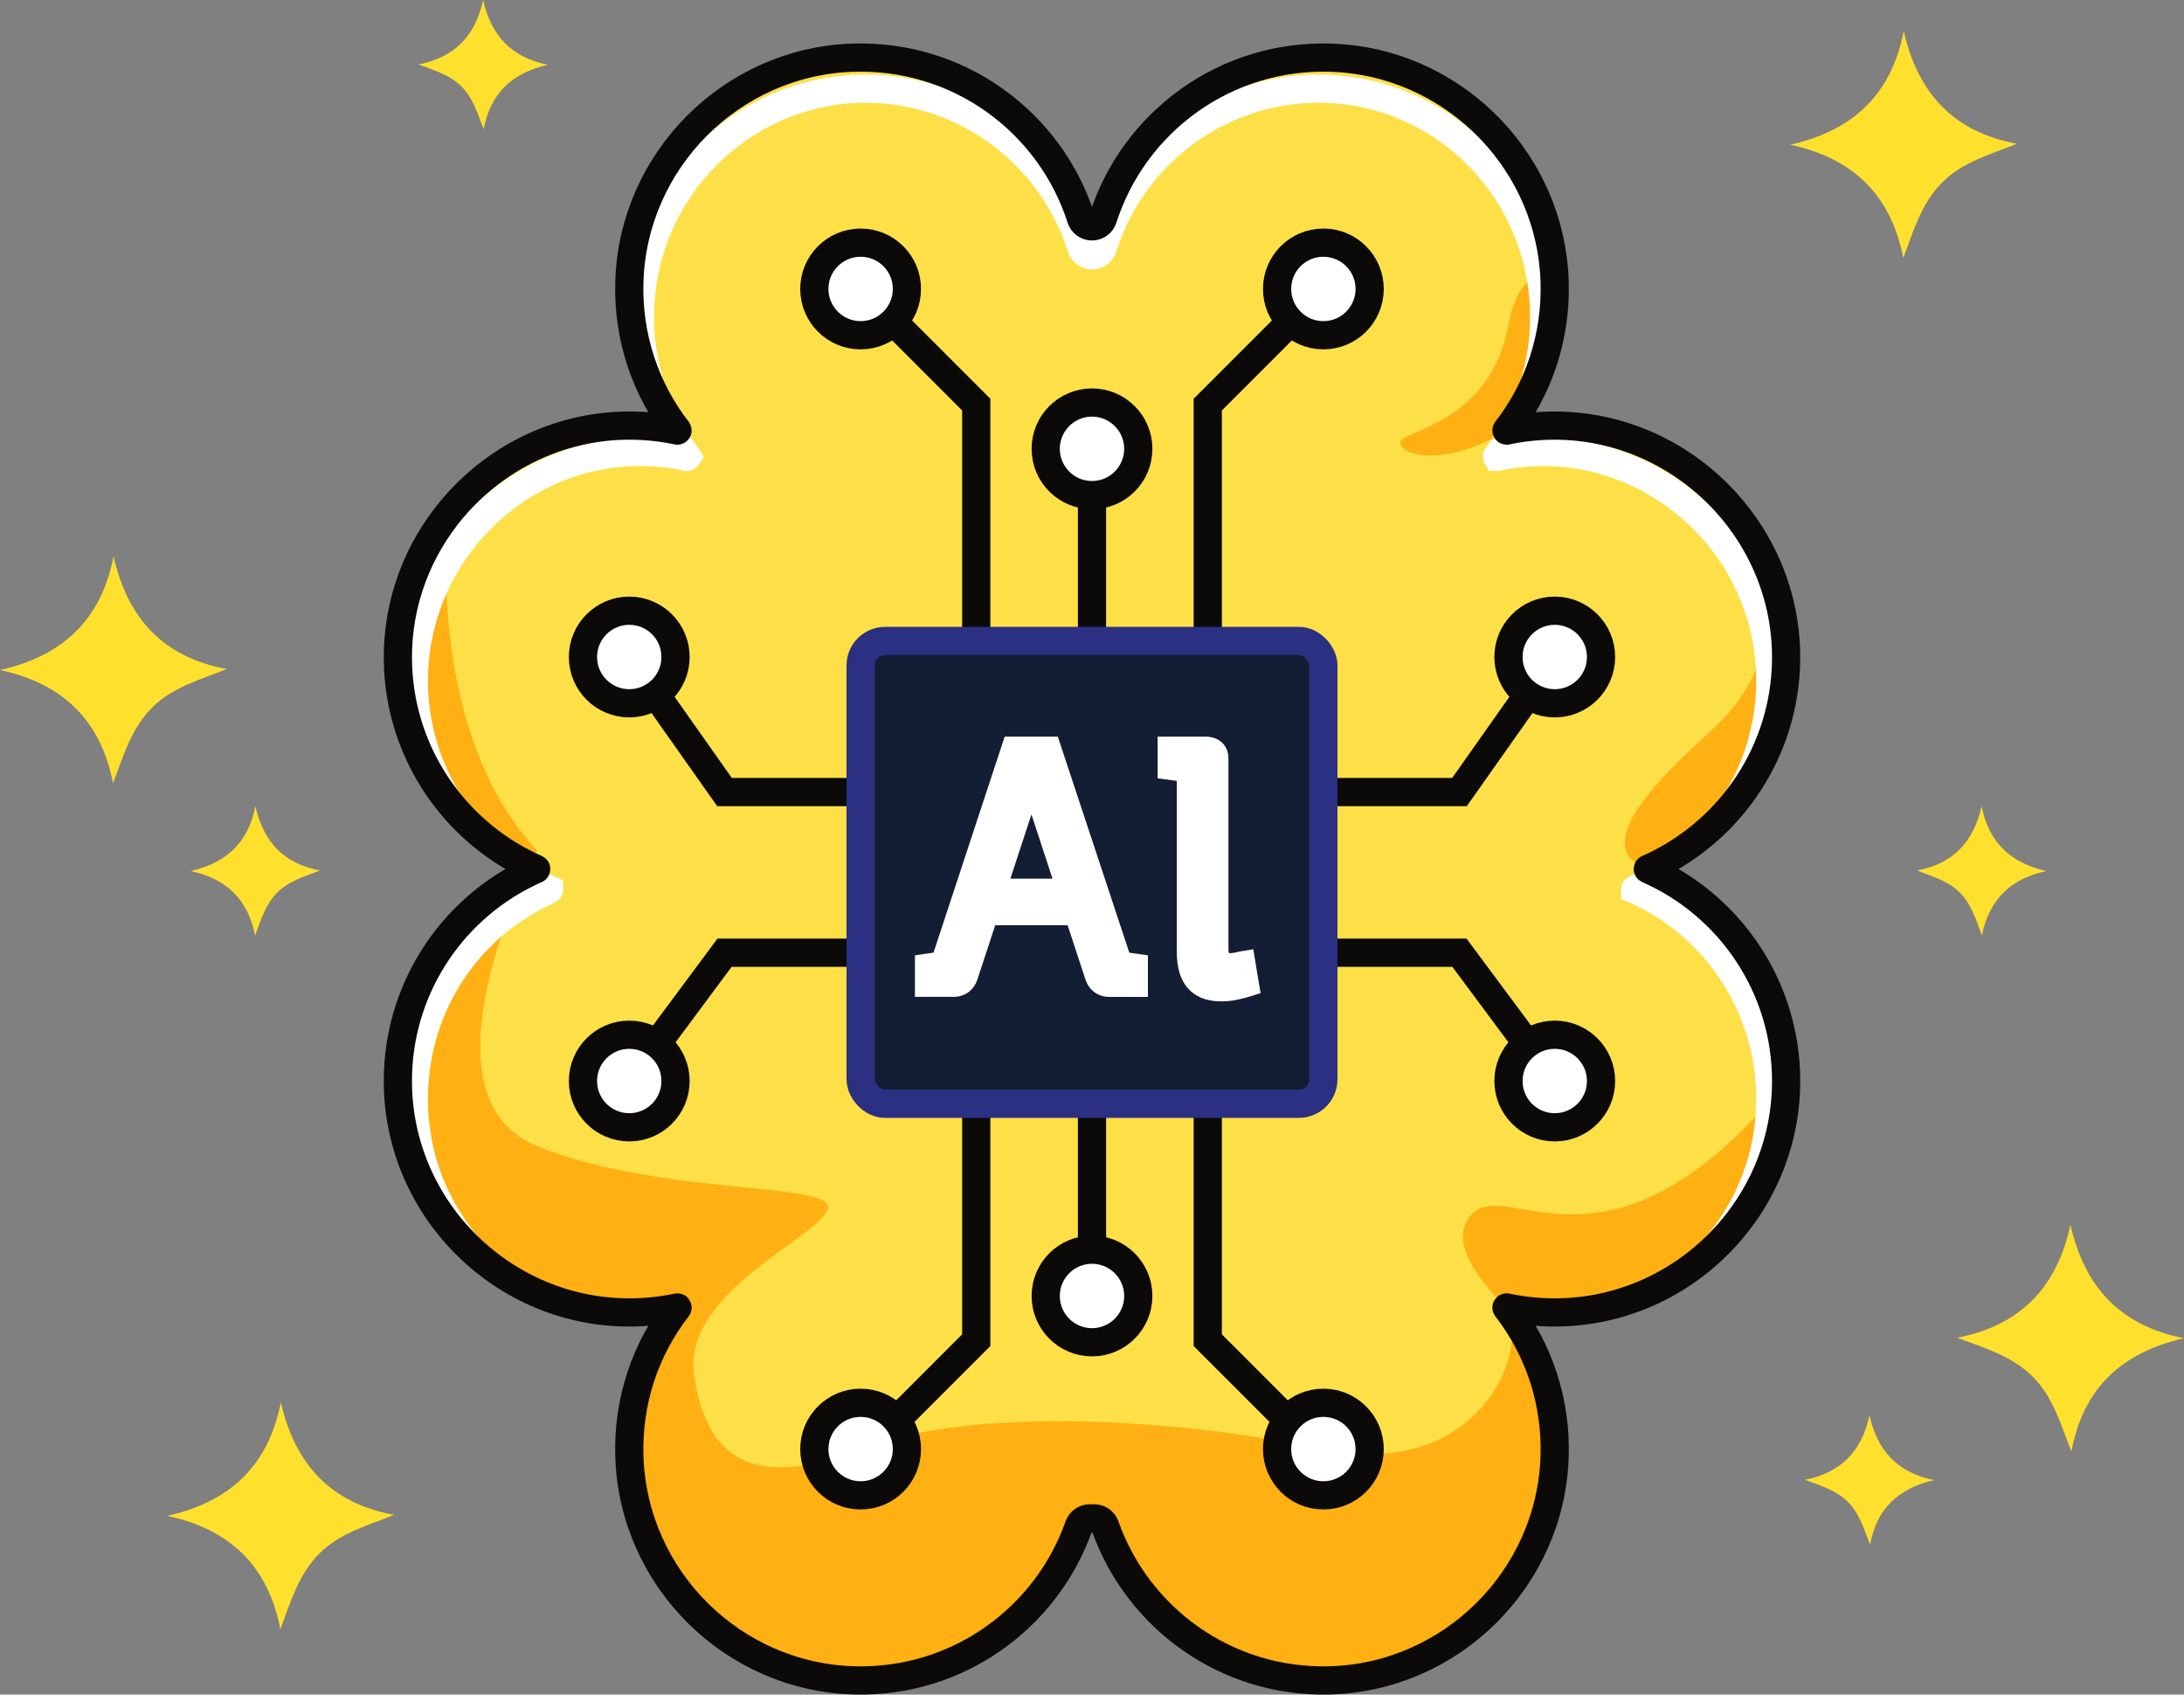 <?xml version="1.0" encoding="UTF-8"?>
<svg id="Layer_1" data-name="Layer 1" xmlns="http://www.w3.org/2000/svg" viewBox="0 0 774.3 600.71">
  <rect x="0" y="0" width="774.3" height="600.71" fill="#808080" stroke="none"/>
  <defs>
    <style>
      .cls-1, .cls-2, .cls-3 {
        stroke-miterlimit: 10;
        stroke-width: 10px;
      }

      .cls-1, .cls-4 {
        fill: #fff;
      }

      .cls-1, .cls-3 {
        stroke: #0c0a09;
      }

      .cls-5 {
        fill: #fde047;
      }

      .cls-5, .cls-6, .cls-4, .cls-7 {
        stroke-width: 0px;
      }

      .cls-6 {
        fill: #ffe02c;
      }

      .cls-2 {
        fill: #131d33;
        stroke: #2b3082;
      }

      .cls-7 {
        fill: #ffb012;
      }

      .cls-3 {
        fill: none;
      }
    </style>
  </defs>
  <g>
    <path class="cls-5" d="M534.15,463.47c-.05,0-.08.04-.05.09.09.11.17.22.26.34,11.1,14.47,17.45,32.75,16.8,52.54-1.42,43.31-36.93,78.35-80.25,79.25-36.48.75-67.69-22.32-79.11-54.73-.57-1.62-2.11-2.71-3.84-2.71h-1.62c-1.73,0-3.27,1.09-3.84,2.71-11.42,32.41-42.63,55.48-79.12,54.73-43.31-.9-78.82-35.94-80.24-79.25-.66-19.94,5.8-38.35,17.06-52.88.03-.05-.01-.1-.06-.09-5.21,1.11-10.61,1.71-16.15,1.77-45.3.49-82.79-36.45-82.93-81.76-.1-32.22,18.37-60.13,45.31-73.63,1.22-.61,2.45-1.19,3.7-1.74.05-.02.05-.09,0-.11-.79-.35-1.58-.71-2.35-1.08-26.37-12.62-44.95-38.92-46.55-69.7-1.06-20.44,5.55-39.43,17.18-54.37,16.17-20.81,42.07-33.75,70.49-31.79,3.85.27,7.62.8,11.3,1.58.05.01.09-.04.06-.09-11.27-14.55-17.73-32.99-17.06-52.95,1.43-42.73,36.07-77.53,78.8-79.14,37.96-1.44,70.46,22.94,81.33,56.97.54,1.69,2.11,2.82,3.88,2.82.88,0,1.72-.28,2.4-.78.68-.49,1.21-1.2,1.48-2.04,10.87-34.03,43.37-58.41,81.33-56.97,41.39,1.56,75.19,34.25,78.57,75.14.11,1.32.19,2.65.23,3.99.67,19.97-5.79,38.41-17.06,52.96-.03.05,0,.09.05.09h.01c3.68-.78,7.46-1.31,11.31-1.58,36.85-2.54,69.45,19.98,82.13,52.19,4.13,10.48,6.15,21.98,5.53,33.98-1.65,31.69-21.3,58.62-48.9,70.77-.05.02-.05.09,0,.11,28.93,12.72,49.11,41.68,49.01,75.35-.13,45.31-37.62,82.26-82.93,81.78-5.53-.06-10.94-.66-16.15-1.77h-.01Z"/>
    <path class="cls-7" d="M141.17,237.22c-1.06-20.44,5.55-39.43,17.18-54.37-1.89,36.41,2.21,86.26,32.01,118.65,0,0-1.04,1.99-2.64,5.42-26.37-12.62-44.95-38.92-46.55-69.7Z"/>
    <path class="cls-7" d="M534.36,463.9c11.1,14.47,17.45,32.75,16.8,52.54-1.42,43.31-36.93,78.35-80.25,79.25-36.48.75-67.69-22.32-79.11-54.73-.57-1.62-2.11-2.71-3.84-2.71h-1.62c-1.73,0-3.27,1.09-3.84,2.71-11.42,32.41-42.63,55.48-79.12,54.73-43.31-.9-78.82-35.94-80.24-79.25-.66-19.94,5.8-38.35,17.06-52.88.03-.05-.01-.1-.06-.09-5.21,1.11-10.61,1.71-16.15,1.77-45.3.49-82.79-36.45-82.93-81.76-.1-32.22,18.37-60.13,45.31-73.63-9.96,22.11-32.58,81.51,3.99,96.39,45.19,18.38,108.51,12.26,102.9,22.98-5.62,10.72-51.58,29.62-47.15,58.55,4.42,28.94,20.32,40.92,59.01,25.91s110.03-11.2,164.06,0c53.58,11.11,73.21-32.59,65.18-49.78Z"/>
    <path class="cls-7" d="M496.49,157.05c-.51-4.6,31.69-6.13,38.31-41.87,2.83-15.26,9.02-17.87,16.13-19.58.11,1.32.19,2.65.23,3.99.67,19.97-5.79,38.41-17.06,52.96-.03.05,0,.09.05.09-21.83,13.09-37.15,9.01-37.66,4.41Z"/>
    <path class="cls-7" d="M633.24,383.46c-.13,45.31-37.62,82.26-82.93,81.78-5.53-.06-10.94-.66-16.15-1.77h-.01c-.6-.54-24.73-22.13-11.62-33.74,13.28-11.74,49.33,28.99,110.71-46.27Z"/>
    <path class="cls-7" d="M593,271.94c17.87-18.38,34.99-24.53,34.6-68.69,4.13,10.48,6.15,21.98,5.53,33.98-1.65,31.69-21.3,58.62-48.9,70.77-.05.02-.05.09,0,.11-14.21-5.02-9.1-17.78,8.77-36.17Z"/>
    <path class="cls-4" d="M590.51,315.34c1.17-.69,2.3-1.41,3.43-2.14-3.11-1.9-6.34-3.6-9.71-5.08-.05-.02-.05-.09,0-.11,25.78-11.35,44.62-35.6,48.34-64.58.29-11.48-1.66-22.69-5.82-33.35-6.47-16.61-18.26-31.17-33.18-40.98-15.59-10.25-33.59-15-52.08-13.71-.16.01-.33.02-.49.04.78-1.37,1.51-2.76,2.22-4.16-3.07.3-6.1.76-9.05,1.38h-.01c-.05,0-.08-.04-.05-.09,11.27-14.55,17.73-32.99,17.06-52.96-.03-1.01-.09-2.02-.16-3.02-7.18-39.05-40.35-68.58-80.4-70.11-30.4-1.17-58.64,14.23-74.7,39.09-1.92,3.8-3.55,7.77-4.87,11.88-.27.84-.8,1.55-1.48,2.04-.36.26-.76.46-1.18.59-.43,1.06-.83,2.13-1.22,3.22-.39-1.08-.79-2.16-1.22-3.22-1.24-.39-2.25-1.34-2.66-2.63-1.31-4.11-2.95-8.07-4.86-11.87-16.06-24.86-44.3-40.26-74.7-39.09-40.03,1.52-73.18,31.32-80.38,70.04-.07,1.03-.14,2.06-.18,3.1-.67,19.96,5.79,38.4,17.06,52.95.03.05-.01.1-.06.09-2.96-.63-5.98-1.08-9.05-1.38.71,1.4,1.44,2.8,2.22,4.16-.16-.01-.33-.02-.49-.04-28.27-1.96-55.62,10.49-73.18,33.31-12.11,15.72-18.41,35.14-17.88,54.89,3.65,28.01,21.43,51.59,45.96,63.33.77.37,1.56.73,2.35,1.08.05.02.05.09,0,.11-1.25.55-2.48,1.13-3.7,1.74-2.05,1.03-4.04,2.15-5.99,3.33,1.12.74,2.26,1.46,3.42,2.15-26.2,15.46-42.2,43.5-42.1,74.47,0,1.5.05,3,.13,4.49,5.33,38.98,38.38,69.46,78.31,70.9-17.09-1.55-33.11-8.99-45.68-21.38-14.62-14.41-22.7-33.6-22.76-54.04-.09-29.05,15.82-55.19,41.53-68.2,1.13-.57,2.26-1.11,3.36-1.6,1.85-.8,3.04-2.61,3.04-4.64l-.04-3.44-3.05-1.22c-.69-.31-1.39-.63-2.07-.96-24.89-12.03-41.24-36.77-42.67-64.55-.93-18.09,4.67-35.97,15.76-50.36,15.51-20.17,39.65-31.18,64.56-29.44,3.49.25,6.97.74,10.41,1.48,1.96.39,3.97-.41,5.12-2.04l1.88-2.72-1.66-2.79-.33-.49c-10.67-13.92-16.23-31.34-15.64-49.06,1.31-39.6,33.02-71.79,72.19-73.28,33.62-1.3,64.28,20.4,74.51,52.74,1.19,3.75,4.63,6.28,8.56,6.28,1.91,0,3.8-.62,5.29-1.73,1.53-1.11,2.69-2.73,3.27-4.55,9.94-31.43,39.15-52.8,71.66-52.8.95,0,1.9.02,2.85.05,37.91,1.44,68.85,31.36,71.98,69.59.1,1.25.17,2.49.21,3.69.59,17.72-4.96,35.14-15.64,49.07l-.33.49c-.93,1.56-.95,3.51-.05,5.09l1.5,2.55h3.44l.52-.11c3.37-.72,6.86-1.21,10.35-1.46,32.3-2.26,63.27,17.63,75.24,48.34,3.92,10.04,5.62,20.63,5.07,31.47-1.48,28.79-18.65,53.89-44.79,65.53-1.85.81-3.03,2.61-3.03,4.63l.04,3.44,3.05,1.22c27.33,12.18,44.92,39.55,44.83,69.75-.06,20.43-8.14,39.62-22.75,54.04-12.58,12.41-28.59,19.85-45.72,21.39,39.94-1.43,73-31.91,78.34-70.89.08-1.5.13-3,.13-4.51.09-30.85-16.15-59.1-42.09-74.44ZM192.54,319.84h.02s-.04,0-.05-.01c.01,0,.02,0,.03.01ZM581.74,310.82h-.02s.03,0,.04,0c0,0-.01,0-.02,0Z"/>
    <path class="cls-3" d="M534.15,463.47c-.05,0-.08.04-.05.09.09.11.17.22.26.34,11.1,14.47,17.45,32.75,16.8,52.54-1.42,43.31-36.93,78.35-80.25,79.25-36.48.75-67.69-22.32-79.11-54.73-.57-1.62-2.11-2.71-3.84-2.71h-1.62c-1.73,0-3.27,1.09-3.84,2.71-11.42,32.41-42.63,55.48-79.12,54.73-43.31-.9-78.82-35.94-80.24-79.25-.66-19.94,5.8-38.35,17.06-52.88.03-.05-.01-.1-.06-.09-5.21,1.11-10.61,1.71-16.15,1.77-45.3.49-82.79-36.45-82.93-81.76-.1-32.22,18.37-60.13,45.31-73.63,1.22-.61,2.45-1.19,3.7-1.74.05-.02.05-.09,0-.11-.79-.35-1.58-.71-2.35-1.08-26.37-12.62-44.95-38.92-46.55-69.7-1.06-20.44,5.55-39.43,17.18-54.37,16.17-20.81,42.07-33.75,70.49-31.79,3.85.27,7.62.8,11.3,1.58.05.01.09-.04.06-.09-11.27-14.55-17.73-32.99-17.06-52.95,1.43-42.73,36.07-77.53,78.8-79.14,37.96-1.44,70.46,22.94,81.33,56.97.54,1.69,2.11,2.82,3.88,2.82.88,0,1.72-.28,2.4-.78.68-.49,1.21-1.2,1.48-2.04,10.87-34.03,43.37-58.41,81.33-56.97,41.39,1.56,75.19,34.25,78.57,75.14.11,1.32.19,2.65.23,3.99.67,19.97-5.79,38.41-17.06,52.96-.03.05,0,.09.05.09h.01c3.68-.78,7.46-1.31,11.31-1.58,36.85-2.54,69.45,19.98,82.13,52.19,4.13,10.48,6.15,21.98,5.53,33.98-1.65,31.69-21.3,58.62-48.9,70.77-.05.02-.05.09,0,.11,28.93,12.72,49.11,41.68,49.01,75.35-.13,45.31-37.62,82.26-82.93,81.78-5.53-.06-10.94-.66-16.15-1.77h-.01Z"/>
    <polyline class="cls-3" points="305.12 102.43 346.11 143.43 346.11 309.25"/>
    <polyline class="cls-3" points="469.18 102.43 428.19 143.43 428.19 309.25"/>
    <line class="cls-3" x1="387.15" y1="309.25" x2="387.15" y2="175.5"/>
    <polyline class="cls-3" points="305.12 516.08 346.11 475.08 346.11 309.25"/>
    <polyline class="cls-3" points="469.18 516.08 428.19 475.08 428.19 309.25"/>
    <line class="cls-3" x1="387.15" y1="309.25" x2="387.15" y2="443.01"/>
    <polyline class="cls-3" points="551.21 383.21 517.43 337.73 256.87 337.73 223.09 383.21"/>
    <polyline class="cls-3" points="223.09 232.9 256.87 280.78 517.43 280.78 551.21 232.9"/>
    <circle class="cls-1" cx="305.12" cy="102.43" r="16.41"/>
    <circle class="cls-1" cx="469.18" cy="102.43" r="16.41"/>
    <circle class="cls-1" cx="387.15" cy="159.1" r="16.41"/>
    <circle class="cls-1" cx="387.15" cy="459.41" r="16.41"/>
    <circle class="cls-1" cx="305.12" cy="513.68" r="16.41"/>
    <circle class="cls-1" cx="469.18" cy="513.68" r="16.41"/>
    <circle class="cls-1" cx="551.21" cy="232.9" r="16.41"/>
    <circle class="cls-1" cx="223.09" cy="232.9" r="16.41"/>
    <circle class="cls-1" cx="551.21" cy="383.21" r="16.41"/>
    <circle class="cls-1" cx="223.09" cy="383.21" r="16.41"/>
    <rect class="cls-2" x="305.12" y="227.22" width="164.06" height="164.06" rx="8.68" ry="8.68"/>
    <g>
      <path class="cls-4" d="M375.05,261.14h-18.87l-25.21,76.55-6.6.96v14.73h13.58c4.09,0,7.21-2.24,8.56-6.13l6.32-19.26h25.68l6.3,19.19.02.07c1.35,3.9,4.47,6.14,8.56,6.14h13.58v-14.73l-6.6-.96-25.33-76.55ZM358.21,311.48l7.47-22.77,7.47,22.77h-14.93Z"/>
      <path class="cls-4" d="M444.33,336.5l-4.67.78c-.56.09-1.25.24-2.19.46-.29.07-.82.15-1.68.15-.03,0-.05,0-.07,0-.06-.15-.19-.59-.19-1.5v-66.88c.15-3.02-1-4.92-1.99-5.98-1.03-1.1-2.93-2.4-6.14-2.4h-16.98v14.78l6.8.91v60.6c0,5.6,1.24,9.78,3.8,12.77,2.71,3.17,6.69,4.78,11.82,4.78,2.05,0,3.98-.19,5.74-.56,1.57-.33,3.05-.71,4.4-1.13l3.94-1.23-2.59-15.55Z"/>
    </g>
  </g>
  <g>
    <path class="cls-6" d="M634.69,51.31c22.04-4.97,35.8-17.6,40.25-40.26,5.04,22.02,17.67,35.76,40.14,39.9-9.48,3.84-19.14,6.39-26.4,13.62-7.38,7.35-10.21,16.98-13.9,26.9-4.36-22.3-17.77-35.39-40.09-40.16Z"/>
    <path class="cls-6" d="M59.32,537.36c22.04-4.97,35.8-17.6,40.25-40.26,5.04,22.02,17.67,35.76,40.14,39.9-9.48,3.84-19.14,6.39-26.4,13.62-7.38,7.35-10.21,16.98-13.9,26.9-4.36-22.3-17.77-35.39-40.09-40.16Z"/>
    <path class="cls-6" d="M0,237.52c22.04-4.97,35.8-17.6,40.25-40.26,5.04,22.02,17.67,35.76,40.14,39.9-9.48,3.84-19.14,6.39-26.4,13.62-7.38,7.35-10.21,16.98-13.9,26.9-4.36-22.3-17.77-35.39-40.09-40.16Z"/>
    <path class="cls-6" d="M67.59,308.77c12.57-2.83,20.41-10.03,22.95-22.95,2.87,12.56,10.07,20.39,22.88,22.74-5.41,2.19-10.91,3.64-15.05,7.76-4.21,4.19-5.82,9.68-7.93,15.34-2.49-12.71-10.13-20.18-22.85-22.89Z"/>
    <path class="cls-6" d="M725.51,308.77c-12.57-2.83-20.41-10.03-22.95-22.95-2.87,12.56-10.07,20.39-22.88,22.74,5.41,2.19,10.91,3.64,15.05,7.76,4.21,4.19,5.82,9.68,7.93,15.34,2.49-12.71,10.13-20.18,22.85-22.89Z"/>
    <path class="cls-6" d="M734.04,434.13c4.97,22.04,17.6,35.8,40.26,40.25-22.02,5.04-35.76,17.67-39.9,40.14-3.84-9.48-6.39-19.14-13.62-26.4-7.35-7.38-16.98-10.21-26.9-13.9,22.3-4.36,35.39-17.77,40.16-40.09Z"/>
    <path class="cls-6" d="M662.79,501.72c2.83,12.57,10.03,20.41,22.95,22.95-12.56,2.87-20.39,10.07-22.74,22.88-2.19-5.41-3.64-10.91-7.76-15.05-4.19-4.21-9.68-5.82-15.34-7.93,12.71-2.49,20.18-10.13,22.89-22.85Z"/>
    <path class="cls-6" d="M171.28,0c2.83,12.57,10.03,20.41,22.95,22.95-12.56,2.87-20.39,10.07-22.74,22.88-2.19-5.41-3.64-10.91-7.76-15.05-4.19-4.21-9.68-5.82-15.34-7.93,12.71-2.49,20.18-10.13,22.89-22.85Z"/>
  </g>
</svg>